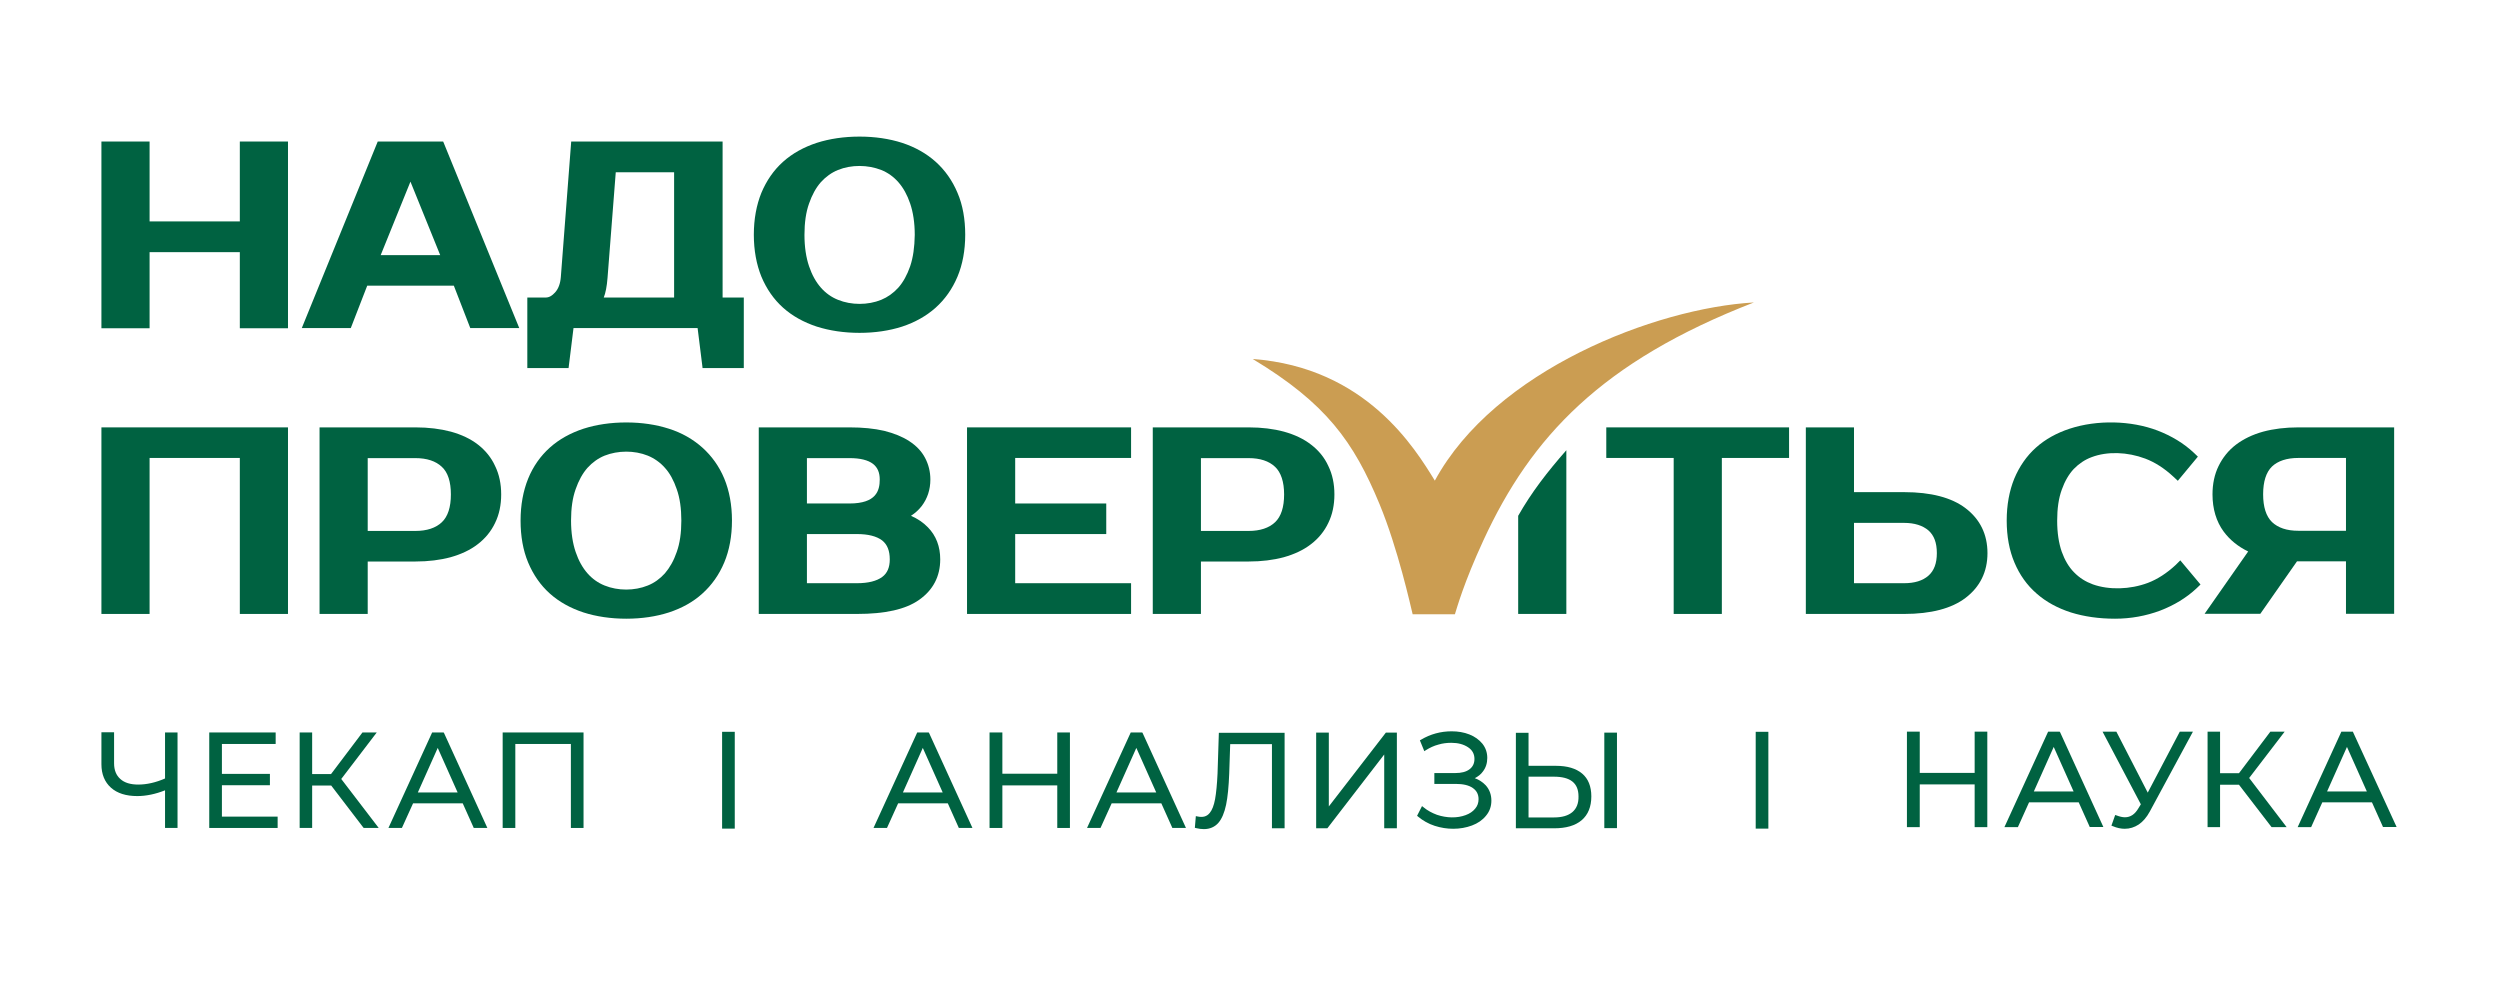 <?xml version="1.0" encoding="UTF-8"?> <svg xmlns="http://www.w3.org/2000/svg" xmlns:xlink="http://www.w3.org/1999/xlink" version="1.1" id="Слой_1" x="0px" y="0px" viewBox="0 0 152.09 60.6" style="enable-background:new 0 0 152.09 60.6;" xml:space="preserve"> <style type="text/css"> .st0{fill:#006241;} .st1{fill:#CB9D52;} </style> <g> <g> <g> <polygon class="st0" points="14.59,13.47 9.1,13.47 9.1,8.61 6.17,8.61 6.17,19.97 9.1,19.97 9.1,15.34 14.59,15.34 14.59,19.97 17.52,19.97 17.52,8.61 14.59,8.61 "></polygon> <path class="st0" d="M26.96,8.61h-3.98l-4.56,11.2l-0.06,0.15h2.98l1-2.58h5.27l1,2.58h2.98L26.99,8.68L26.96,8.61z M23.16,15.52 l1.81-4.47l1.81,4.47H23.16z"></path> <path class="st0" d="M43.95,8.61h-9.2l-0.63,8.23c-0.03,0.41-0.15,0.73-0.35,0.95c-0.19,0.21-0.37,0.31-0.57,0.31h-1.12v4.29 h2.51l0.3-2.43h7.55l0.29,2.33l0.01,0.1h2.51V18.1h-1.29V8.61z M41.02,18.1h-4.29c0.11-0.27,0.19-0.68,0.23-1.2l0.5-6.42h3.55 V18.1z"></path> <path class="st0" d="M58.25,11.73c-0.31-0.74-0.76-1.38-1.33-1.89c-0.57-0.51-1.25-0.89-2.04-1.15 c-0.78-0.25-1.65-0.38-2.59-0.38c-0.94,0-1.82,0.13-2.6,0.38c-0.79,0.26-1.48,0.64-2.05,1.15c-0.57,0.51-1.01,1.15-1.32,1.89 c-0.3,0.74-0.46,1.6-0.46,2.55c0,0.95,0.16,1.81,0.46,2.55c0.31,0.74,0.75,1.38,1.32,1.89c0.57,0.51,1.26,0.89,2.05,1.15 c0.79,0.25,1.66,0.38,2.6,0.38c0.94,0,1.81-0.13,2.59-0.38c0.79-0.26,1.48-0.65,2.04-1.15c0.57-0.51,1.02-1.15,1.33-1.89 c0.31-0.74,0.47-1.6,0.47-2.55C58.72,13.34,58.57,12.47,58.25,11.73z M55.37,16.2c-0.18,0.52-0.42,0.96-0.72,1.3 c-0.3,0.33-0.65,0.58-1.04,0.74c-0.81,0.33-1.82,0.33-2.63,0c-0.4-0.16-0.75-0.41-1.04-0.74c-0.3-0.34-0.54-0.77-0.72-1.3 c-0.18-0.53-0.28-1.17-0.28-1.91c0-0.74,0.09-1.38,0.28-1.91c0.18-0.52,0.42-0.96,0.72-1.3c0.3-0.33,0.65-0.58,1.04-0.74 c0.82-0.33,1.81-0.32,2.63,0c0.4,0.16,0.75,0.41,1.04,0.74c0.3,0.34,0.54,0.77,0.72,1.3c0.18,0.53,0.28,1.17,0.28,1.91 C55.64,15.03,55.55,15.67,55.37,16.2z"></path> </g> <polygon class="st0" points="6.17,37.35 9.1,37.35 9.1,27.86 14.59,27.86 14.59,37.35 17.52,37.35 17.52,26 6.17,26 "></polygon> <path class="st0" d="M29.08,27.05c-0.45-0.35-1-0.61-1.65-0.79C26.79,26.09,26.07,26,25.28,26h-5.84v11.35h2.93v-3.19h2.9 c0.79,0,1.51-0.09,2.14-0.26c0.64-0.18,1.2-0.44,1.65-0.79c0.46-0.35,0.82-0.79,1.06-1.3c0.25-0.51,0.37-1.09,0.37-1.73 c0-0.64-0.12-1.22-0.37-1.73C29.89,27.84,29.53,27.4,29.08,27.05z M27.43,30.08c0,0.77-0.18,1.34-0.55,1.69 c-0.37,0.35-0.91,0.53-1.61,0.53h-2.9v-4.43h2.9c0.7,0,1.24,0.18,1.61,0.53C27.25,28.74,27.43,29.31,27.43,30.08z"></path> <path class="st0" d="M42.73,27.23c-0.57-0.51-1.25-0.9-2.04-1.15c-0.78-0.25-1.65-0.38-2.59-0.38c-0.94,0-1.82,0.13-2.6,0.38 c-0.79,0.26-1.48,0.64-2.05,1.15c-0.57,0.51-1.02,1.15-1.32,1.89c-0.3,0.74-0.46,1.6-0.46,2.55c0,0.95,0.15,1.81,0.46,2.55 c0.31,0.74,0.75,1.38,1.32,1.89c0.57,0.51,1.26,0.89,2.05,1.15c0.78,0.25,1.66,0.38,2.6,0.38s1.81-0.13,2.59-0.38 c0.79-0.26,1.48-0.64,2.04-1.15c0.57-0.51,1.02-1.15,1.33-1.89c0.31-0.74,0.47-1.6,0.47-2.55c0-0.95-0.16-1.81-0.47-2.56 C43.75,28.37,43.3,27.74,42.73,27.23z M41.45,31.67c0,0.74-0.09,1.38-0.28,1.91c-0.18,0.53-0.43,0.96-0.72,1.3 c-0.3,0.33-0.64,0.58-1.04,0.74c-0.81,0.33-1.82,0.33-2.63,0c-0.4-0.16-0.75-0.41-1.04-0.74c-0.3-0.34-0.54-0.77-0.72-1.3 c-0.18-0.53-0.28-1.17-0.28-1.91c0-0.74,0.09-1.38,0.28-1.91c0.18-0.52,0.42-0.96,0.72-1.3c0.3-0.33,0.65-0.58,1.04-0.74 c0.81-0.32,1.81-0.33,2.63,0c0.39,0.16,0.75,0.41,1.04,0.74c0.3,0.33,0.54,0.77,0.72,1.3C41.36,30.29,41.45,30.94,41.45,31.67z"></path> <path class="st0" d="M55.42,31.38c0.26-0.17,0.47-0.36,0.65-0.59c0.35-0.46,0.53-1,0.53-1.62c0-0.47-0.11-0.91-0.32-1.31 c-0.21-0.4-0.53-0.74-0.96-1.02c-0.41-0.27-0.93-0.48-1.53-0.63c-0.6-0.14-1.31-0.21-2.11-0.21h-5.52v11.35h5.98 c1.72,0,2.96-0.28,3.78-0.86c0.85-0.6,1.28-1.43,1.28-2.46c0-0.78-0.25-1.44-0.75-1.95C56.17,31.79,55.83,31.56,55.42,31.38z M54.13,34.03c0,0.49-0.15,0.84-0.46,1.07h0c-0.34,0.25-0.85,0.38-1.53,0.38h-3.05v-2.99h3.05c0.67,0,1.19,0.13,1.53,0.39 C53.97,33.12,54.13,33.49,54.13,34.03z M49.09,30.63v-2.76h2.6c0.64,0,1.12,0.12,1.42,0.35c0.28,0.22,0.41,0.53,0.41,0.95 c0,0.68-0.21,1.46-1.84,1.46H49.09z"></path> <polygon class="st0" points="58.83,37.35 68.81,37.35 68.81,35.48 61.76,35.48 61.76,32.49 67.3,32.49 67.3,30.63 61.76,30.63 61.76,27.86 68.81,27.86 68.81,26 58.83,26 "></polygon> <path class="st0" d="M79.76,27.05c-0.45-0.35-1-0.61-1.65-0.79C77.48,26.09,76.76,26,75.97,26h-5.84v11.35h2.93v-3.19h2.9 c0.79,0,1.51-0.09,2.14-0.26c0.64-0.18,1.2-0.44,1.65-0.79c0.46-0.35,0.82-0.79,1.06-1.3c0.25-0.51,0.37-1.09,0.37-1.73 c0-0.64-0.12-1.22-0.37-1.73C80.58,27.84,80.22,27.4,79.76,27.05z M78.12,30.08c0,0.77-0.18,1.34-0.55,1.69 c-0.37,0.35-0.91,0.53-1.61,0.53h-2.9v-4.43h2.9c0.7,0,1.24,0.18,1.61,0.53C77.93,28.74,78.12,29.31,78.12,30.08z"></path> <polygon class="st0" points="97.72,27.86 101.82,27.86 101.82,37.35 104.75,37.35 104.75,27.86 108.84,27.86 108.84,26 97.72,26 "></polygon> <path class="st0" d="M119.58,30.92c-0.85-0.65-2.11-0.98-3.74-0.98h-3.05V26h-2.93v11.35h5.98c1.63,0,2.89-0.33,3.74-0.98 c0.88-0.67,1.33-1.59,1.33-2.72C120.91,32.51,120.46,31.59,119.58,30.92z M117.83,33.65c0,0.62-0.17,1.07-0.51,1.37 c-0.35,0.31-0.85,0.46-1.48,0.46h-3.05v-3.67h3.05c0.63,0,1.13,0.16,1.48,0.46C117.66,32.57,117.83,33.02,117.83,33.65z"></path> <path class="st0" d="M132.36,34.37c-0.54,0.5-1.11,0.87-1.69,1.09c-1.09,0.41-2.37,0.44-3.35,0.09c-0.44-0.16-0.82-0.4-1.14-0.73 c-0.32-0.32-0.57-0.75-0.75-1.25c-0.18-0.52-0.28-1.15-0.28-1.89c0-0.74,0.09-1.37,0.28-1.89c0.18-0.51,0.43-0.94,0.73-1.26 c0.31-0.32,0.68-0.57,1.09-0.72c0.95-0.36,2.17-0.32,3.26,0.09c0.58,0.22,1.15,0.58,1.7,1.09l0.28,0.26l1.22-1.47l-0.25-0.24 c-0.61-0.57-1.35-1.02-2.21-1.35c-1.61-0.61-3.66-0.66-5.34-0.11c-0.79,0.26-1.48,0.64-2.05,1.15c-0.57,0.51-1.01,1.15-1.32,1.89 c-0.3,0.74-0.46,1.6-0.46,2.55c0,0.96,0.16,1.82,0.47,2.55c0.31,0.74,0.76,1.38,1.35,1.89c0.58,0.51,1.28,0.89,2.09,1.15 c0.8,0.25,1.7,0.38,2.68,0.38c0.96,0,1.88-0.17,2.74-0.49c0.86-0.33,1.6-0.78,2.21-1.35l0.25-0.24l-1.23-1.47L132.36,34.37z"></path> <path class="st0" d="M139.82,26c-0.79,0-1.51,0.09-2.14,0.26c-0.65,0.18-1.2,0.45-1.65,0.79c-0.46,0.35-0.81,0.79-1.06,1.3 c-0.25,0.51-0.37,1.09-0.37,1.73c0,0.88,0.23,1.65,0.68,2.26c0.37,0.5,0.87,0.91,1.49,1.21l-2.65,3.79h3.39l2.23-3.19h2.98v3.19 h2.93V26H139.82z M139.82,27.86h2.9v4.43h-2.9c-0.7,0-1.23-0.18-1.6-0.53c-0.36-0.35-0.54-0.92-0.54-1.69 c0-0.77,0.18-1.34,0.54-1.69C138.58,28.04,139.12,27.86,139.82,27.86z"></path> <g> <path class="st1" d="M85.94,37.37h2.57c0.13-0.4,0.53-1.89,1.74-4.51c2.9-6.28,7.17-10.86,16.45-14.46 c-5.98,0.34-15.77,4.12-19.41,10.84c-1.19-1.93-4.17-6.89-11.08-7.4c4.46,2.69,6.14,5.02,7.72,8.84 C85.04,33.36,85.82,36.88,85.94,37.37z"></path> <path class="st0" d="M92.36,31.38v5.97h2.93v-9.96C94.14,28.7,93.17,29.95,92.36,31.38z"></path> </g> </g> <g> <g> <path class="st0" d="M10.04,47.36c-0.55,0.24-1.1,0.37-1.63,0.37c-0.47,0-0.84-0.11-1.09-0.34c-0.25-0.22-0.38-0.54-0.38-0.95 v-1.89H6.17v1.95c0,0.6,0.2,1.08,0.58,1.42c0.38,0.34,0.92,0.51,1.6,0.51c0.54,0,1.11-0.12,1.69-0.35v2.29h0.76v-5.81h-0.76 V47.36z"></path> <polygon class="st0" points="13.5,47.77 16.42,47.77 16.42,47.08 13.5,47.08 13.5,45.26 16.77,45.26 16.77,44.56 12.73,44.56 12.73,50.37 16.89,50.37 16.89,49.68 13.5,49.68 "></polygon> <polygon class="st0" points="22.92,44.56 22.05,44.56 20.14,47.09 18.99,47.09 18.99,44.56 18.23,44.56 18.23,50.37 18.99,50.37 18.99,47.79 20.15,47.79 22.1,50.34 22.13,50.37 23.04,50.37 20.76,47.39 "></polygon> <path class="st0" d="M26.99,44.56h-0.7l-2.6,5.68l-0.06,0.13h0.82l0.68-1.5h3.02l0.65,1.45l0.02,0.05h0.83l-2.63-5.76 L26.99,44.56z M25.42,48.21l1.21-2.71l1.21,2.71H25.42z"></path> <polygon class="st0" points="30.58,44.56 30.58,50.37 31.35,50.37 31.35,45.26 34.73,45.26 34.73,50.37 35.5,50.37 35.5,44.56 "></polygon> </g> <g> <path class="st0" d="M56.5,44.56h-0.7l-2.6,5.68l-0.06,0.13h0.82l0.68-1.5h3.02l0.65,1.45l0.02,0.05h0.83l-2.63-5.76L56.5,44.56z M54.93,48.21l1.21-2.71l1.21,2.71H54.93z"></path> <polygon class="st0" points="64.32,47.07 60.98,47.07 60.98,44.56 60.2,44.56 60.2,50.37 60.98,50.37 60.98,47.78 64.32,47.78 64.32,50.37 65.09,50.37 65.09,44.56 64.32,44.56 "></polygon> <path class="st0" d="M69.49,44.56h-0.7l-2.6,5.68l-0.06,0.13h0.82l0.68-1.5h3.02l0.65,1.45l0.02,0.05h0.83l-2.63-5.76 L69.49,44.56z M67.92,48.21l1.21-2.71l1.21,2.71H67.92z"></path> <path class="st0" d="M74.07,47.07c-0.03,0.64-0.08,1.16-0.15,1.55c-0.07,0.38-0.18,0.66-0.32,0.83 c-0.18,0.23-0.43,0.29-0.75,0.22l-0.1-0.02l-0.06,0.71l0.08,0.02c0.16,0.04,0.32,0.06,0.47,0.06c0.36,0,0.66-0.13,0.88-0.38 c0.21-0.24,0.37-0.62,0.47-1.1c0.1-0.48,0.16-1.11,0.19-1.89l0.06-1.8h2.54v5.12h0.77v-5.81h-4L74.07,47.07z"></path> <polygon class="st0" points="80.84,49.06 80.84,44.57 80.07,44.57 80.07,50.39 80.75,50.39 84.21,45.9 84.21,50.39 84.98,50.39 84.98,44.57 84.31,44.57 "></polygon> <path class="st0" d="M89.72,47.34c0.2-0.1,0.37-0.23,0.49-0.4c0.18-0.23,0.27-0.51,0.27-0.83c0-0.33-0.1-0.62-0.3-0.87 c-0.2-0.24-0.46-0.43-0.79-0.56c-0.33-0.13-0.69-0.19-1.08-0.19c-0.66,0-1.29,0.17-1.86,0.51l-0.07,0.04l0.27,0.66l0.09-0.06 c0.24-0.15,0.49-0.27,0.76-0.34c0.26-0.08,0.53-0.11,0.79-0.11c0.41,0,0.75,0.09,1.02,0.27c0.26,0.17,0.39,0.41,0.39,0.71 c0,0.27-0.1,0.48-0.3,0.63c-0.21,0.16-0.5,0.23-0.87,0.23h-1.27v0.66h1.3c0.45,0,0.8,0.08,1.04,0.25 c0.23,0.16,0.35,0.38,0.35,0.68c0,0.22-0.07,0.42-0.21,0.58c-0.14,0.17-0.33,0.3-0.58,0.39c-0.51,0.19-1.15,0.18-1.74-0.02 c-0.3-0.11-0.58-0.26-0.82-0.46l-0.09-0.07l-0.3,0.59l0.06,0.05c0.3,0.25,0.64,0.44,1.01,0.56c0.37,0.12,0.75,0.18,1.13,0.18 c0.41,0,0.79-0.07,1.14-0.2c0.35-0.13,0.64-0.33,0.85-0.59c0.22-0.26,0.33-0.57,0.33-0.92c0-0.36-0.11-0.67-0.34-0.93 C90.21,47.59,89.99,47.44,89.72,47.34z"></path> <rect x="97.6" y="44.57" class="st0" width="0.77" height="5.81"></rect> <path class="st0" d="M96.25,47.06c-0.37-0.31-0.9-0.47-1.58-0.47h-1.68v-2.01h-0.77v5.81h2.33c0.72,0,1.28-0.16,1.67-0.49 c0.39-0.33,0.59-0.82,0.59-1.45C96.81,47.84,96.62,47.37,96.25,47.06z M95.66,49.4L95.66,49.4c-0.25,0.22-0.63,0.33-1.13,0.33 h-1.54v-2.48h1.54c1.01,0,1.5,0.39,1.5,1.2C96.04,48.87,95.91,49.19,95.66,49.4z"></path> </g> <g> <polygon class="st0" points="120.13,47.02 116.79,47.02 116.79,44.51 116.01,44.51 116.01,50.32 116.79,50.32 116.79,47.72 120.13,47.72 120.13,50.32 120.9,50.32 120.9,44.51 120.13,44.51 "></polygon> <path class="st0" d="M125.3,44.51h-0.7l-2.6,5.68l-0.06,0.13h0.82l0.68-1.51h3.02l0.65,1.45l0.02,0.05h0.83l-2.63-5.76 L125.3,44.51z M123.73,48.15l1.21-2.71l1.21,2.71H123.73z"></path> <path class="st0" d="M130.66,48.22l-1.91-3.71h-0.84l2.33,4.42l-0.14,0.23c-0.22,0.38-0.49,0.56-0.83,0.56 c-0.15,0-0.31-0.04-0.5-0.11l-0.09-0.03l-0.23,0.65l0.08,0.03c0.26,0.11,0.5,0.16,0.73,0.16c0.31,0,0.59-0.09,0.85-0.26 c0.25-0.17,0.48-0.43,0.67-0.78l2.56-4.74l0.07-0.13h-0.8L130.66,48.22z"></path> <polygon class="st0" points="138.99,44.51 138.12,44.51 136.21,47.04 135.06,47.04 135.06,44.51 134.3,44.51 134.3,50.32 135.06,50.32 135.06,47.74 136.21,47.74 138.17,50.29 138.2,50.32 139.11,50.32 136.83,47.33 "></polygon> <path class="st0" d="M143.16,44.56l-0.02-0.05h-0.7l-2.6,5.68l-0.06,0.13h0.82l0.68-1.51h3.02l0.65,1.45l0.02,0.05h0.83 L143.16,44.56z M141.57,48.15l1.21-2.71l1.21,2.71H141.57z"></path> </g> <rect x="43.93" y="44.52" class="st0" width="0.77" height="5.89"></rect> <rect x="106.81" y="44.52" class="st0" width="0.77" height="5.89"></rect> </g> </g> </svg> 